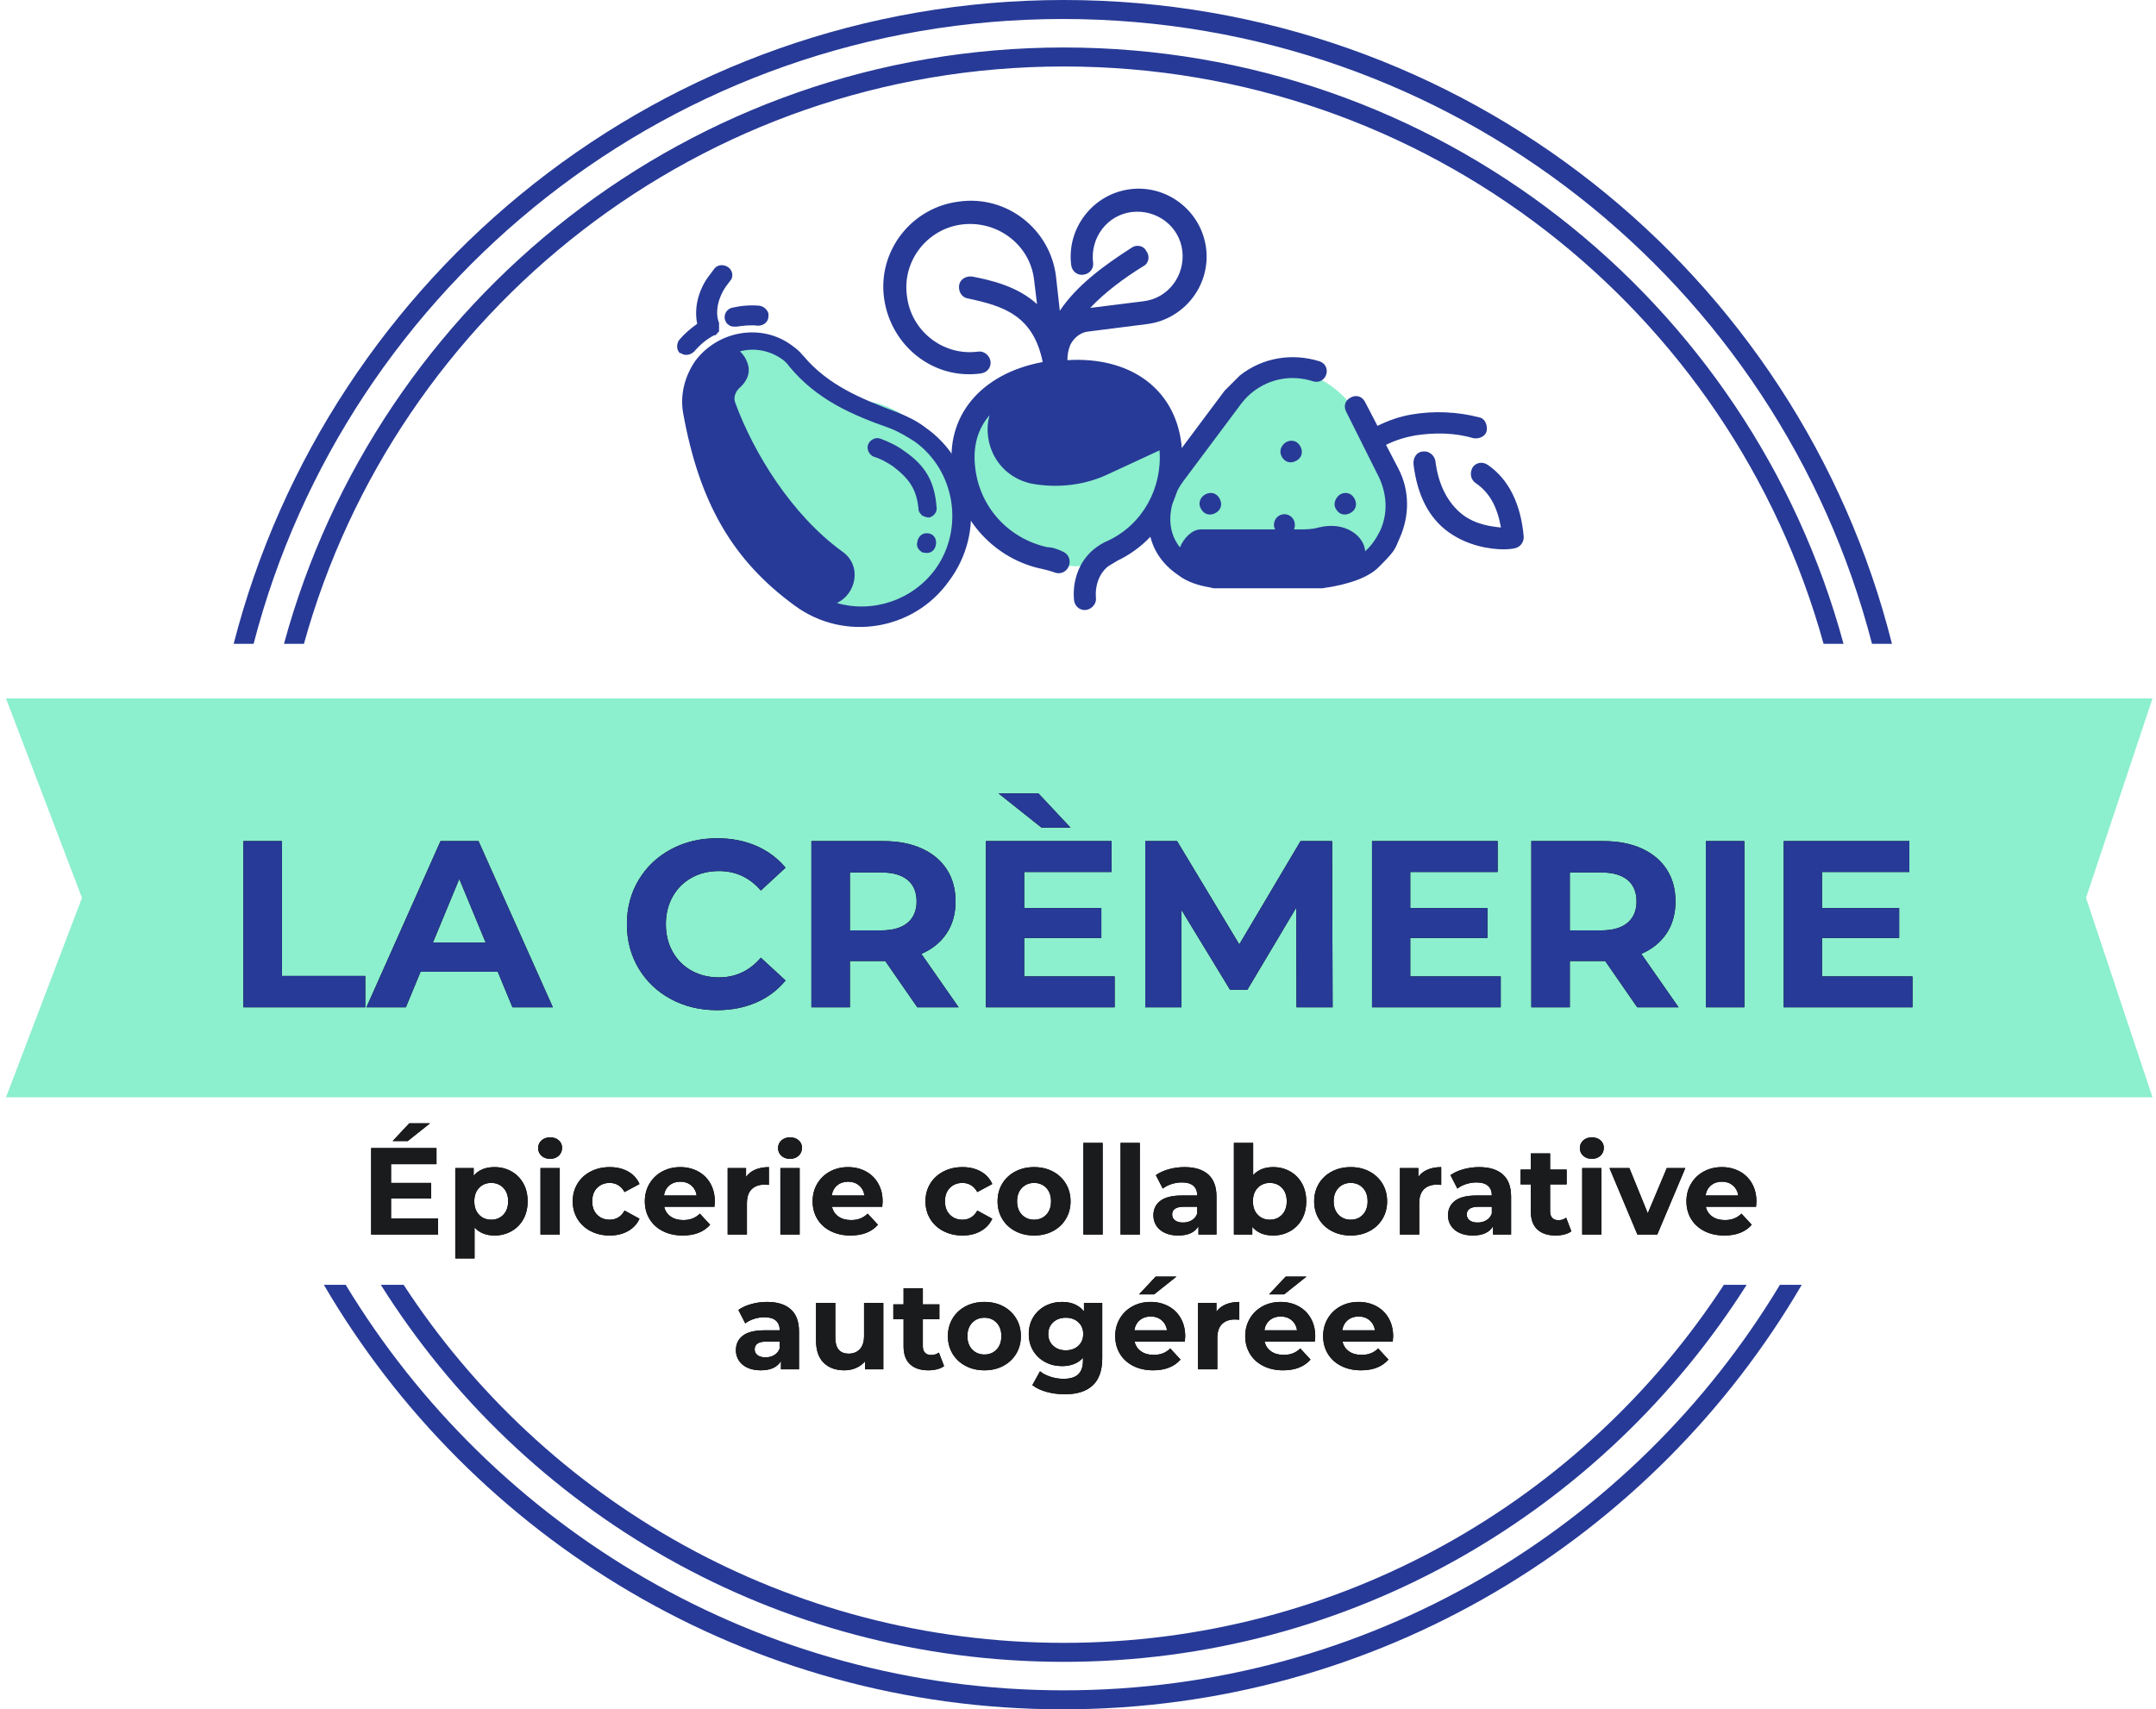 <svg width="227" height="180" viewBox="0 0 227 180" xmlns="http://www.w3.org/2000/svg" xmlns:xlink="http://www.w3.org/1999/xlink"><defs><path d="M12.825,22.525 L12.825,19.225 L4.05,19.225 L4.05,5.025 L0,5.025 L0,22.525 L12.825,22.525 Z M17.1,22.525 L18.65,18.775 L26.775,18.775 L28.325,22.525 L32.575,22.525 L24.75,5.025 L20.75,5.025 L12.95,22.525 L17.1,22.525 Z M25.5,15.7 L19.95,15.7 L22.725,9 L25.5,15.7 Z M49.85,22.825 C51.367,22.825 52.742,22.558 53.975,22.025 C55.208,21.492 56.242,20.717 57.075,19.7 L57.075,19.7 L54.475,17.3 C53.292,18.683 51.825,19.375 50.075,19.375 C48.992,19.375 48.025,19.137 47.175,18.663 C46.325,18.188 45.663,17.525 45.188,16.675 C44.712,15.825 44.475,14.858 44.475,13.775 C44.475,12.692 44.712,11.725 45.188,10.875 C45.663,10.025 46.325,9.363 47.175,8.887 C48.025,8.412 48.992,8.175 50.075,8.175 C51.825,8.175 53.292,8.858 54.475,10.225 L54.475,10.225 L57.075,7.825 C56.242,6.825 55.212,6.058 53.987,5.525 C52.763,4.992 51.392,4.725 49.875,4.725 C48.075,4.725 46.454,5.112 45.013,5.888 C43.571,6.662 42.438,7.737 41.612,9.113 C40.788,10.488 40.375,12.042 40.375,13.775 C40.375,15.508 40.788,17.062 41.612,18.438 C42.438,19.812 43.571,20.887 45.013,21.663 C46.454,22.438 48.067,22.825 49.85,22.825 Z M63.85,22.525 L63.85,17.65 L67.575,17.65 L70.95,22.525 L75.3,22.525 L71.375,16.9 C72.525,16.4 73.412,15.679 74.037,14.738 C74.662,13.796 74.975,12.675 74.975,11.375 C74.975,10.075 74.667,8.95 74.05,8 C73.433,7.05 72.554,6.317 71.412,5.8 C70.271,5.283 68.925,5.025 67.375,5.025 L67.375,5.025 L59.8,5.025 L59.8,22.525 L63.85,22.525 Z M67.15,14.425 L63.85,14.425 L63.85,8.325 L67.15,8.325 C68.367,8.325 69.292,8.588 69.925,9.113 C70.558,9.637 70.875,10.392 70.875,11.375 C70.875,12.342 70.558,13.092 69.925,13.625 C69.292,14.158 68.367,14.425 67.15,14.425 L67.15,14.425 Z M87.075,3.6 L83.7,0 L79.5,0 L84.025,3.6 L87.075,3.6 Z M91.725,22.525 L91.725,19.275 L82.2,19.275 L82.2,15.225 L90.325,15.225 L90.325,12.075 L82.2,12.075 L82.2,8.275 L91.4,8.275 L91.4,5.025 L78.175,5.025 L78.175,22.525 L91.725,22.525 Z M98.75,22.525 L98.75,12.25 L103.875,20.675 L105.7,20.675 L110.85,12.025 L110.875,22.525 L114.675,22.525 L114.625,5.025 L111.3,5.025 L104.85,15.9 L98.3,5.025 L94.95,5.025 L94.95,22.525 L98.75,22.525 Z M132.375,22.525 L132.375,19.275 L122.85,19.275 L122.85,15.225 L130.975,15.225 L130.975,12.075 L122.85,12.075 L122.85,8.275 L132.05,8.275 L132.05,5.025 L118.825,5.025 L118.825,22.525 L132.375,22.525 Z M139.65,22.525 L139.65,17.65 L143.375,17.65 L146.75,22.525 L151.1,22.525 L147.175,16.9 C148.325,16.4 149.213,15.679 149.838,14.738 C150.463,13.796 150.775,12.675 150.775,11.375 C150.775,10.075 150.467,8.95 149.85,8 C149.233,7.05 148.354,6.317 147.213,5.8 C146.071,5.283 144.725,5.025 143.175,5.025 L143.175,5.025 L135.6,5.025 L135.6,22.525 L139.65,22.525 Z M142.95,14.425 L139.65,14.425 L139.65,8.325 L142.95,8.325 C144.167,8.325 145.092,8.588 145.725,9.113 C146.358,9.637 146.675,10.392 146.675,11.375 C146.675,12.342 146.358,13.092 145.725,13.625 C145.092,14.158 144.167,14.425 142.95,14.425 L142.95,14.425 Z M158.025,22.525 L158.025,5.025 L153.975,5.025 L153.975,22.525 L158.025,22.525 Z M175.725,22.525 L175.725,19.275 L166.2,19.275 L166.2,15.225 L174.325,15.225 L174.325,12.075 L166.2,12.075 L166.2,8.275 L175.4,8.275 L175.4,5.025 L162.175,5.025 L162.175,22.525 L175.725,22.525 Z" id="a"/><path d="M4.927,3.159 L7.28,1.287 L5.096,1.287 L3.341,3.159 L4.927,3.159 Z M8.125,13 L8.125,11.31 L3.172,11.31 L3.172,9.204 L7.397,9.204 L7.397,7.566 L3.172,7.566 L3.172,5.59 L7.956,5.59 L7.956,3.9 L1.079,3.9 L1.079,13 L8.125,13 Z" id="b"/><path d="M2.964,15.522 L2.964,12.259 C3.475,12.822 4.177,13.104 5.07,13.104 C5.72,13.104 6.311,12.954 6.845,12.655 C7.378,12.357 7.796,11.936 8.099,11.395 C8.402,10.853 8.554,10.222 8.554,9.503 C8.554,8.784 8.402,8.153 8.099,7.612 C7.796,7.07 7.378,6.649 6.845,6.351 C6.311,6.051 5.72,5.902 5.07,5.902 C4.108,5.902 3.376,6.205 2.873,6.812 L2.873,6.812 L2.873,6.006 L0.936,6.006 L0.936,15.522 L2.964,15.522 Z M4.719,11.44 C4.199,11.44 3.772,11.264 3.438,10.914 C3.105,10.562 2.938,10.092 2.938,9.503 C2.938,8.914 3.105,8.444 3.438,8.092 C3.772,7.742 4.199,7.566 4.719,7.566 C5.239,7.566 5.666,7.742 6,8.092 C6.333,8.444 6.5,8.914 6.5,9.503 C6.5,10.092 6.333,10.562 6,10.914 C5.666,11.264 5.239,11.44 4.719,11.44 Z M10.92,5.031 C11.293,5.031 11.596,4.92 11.83,4.699 C12.064,4.479 12.181,4.199 12.181,3.861 C12.181,3.549 12.064,3.289 11.83,3.081 C11.596,2.873 11.293,2.769 10.92,2.769 C10.547,2.769 10.244,2.877 10.01,3.094 C9.776,3.311 9.659,3.579 9.659,3.9 C9.659,4.221 9.776,4.489 10.01,4.706 C10.244,4.923 10.547,5.031 10.92,5.031 Z M11.934,13 L11.934,6.006 L9.906,6.006 L9.906,13 L11.934,13 Z M17.199,13.104 C17.936,13.104 18.579,12.948 19.13,12.636 C19.68,12.324 20.081,11.891 20.332,11.336 L20.332,11.336 L18.759,10.478 C18.404,11.119 17.879,11.44 17.186,11.44 C16.657,11.44 16.22,11.267 15.873,10.92 C15.526,10.573 15.353,10.101 15.353,9.503 C15.353,8.905 15.526,8.433 15.873,8.086 C16.22,7.739 16.657,7.566 17.186,7.566 C17.871,7.566 18.395,7.887 18.759,8.528 L18.759,8.528 L20.332,7.683 C20.081,7.111 19.68,6.671 19.13,6.364 C18.579,6.056 17.936,5.902 17.199,5.902 C16.454,5.902 15.784,6.056 15.191,6.364 C14.597,6.671 14.133,7.098 13.8,7.644 C13.466,8.19 13.299,8.81 13.299,9.503 C13.299,10.196 13.466,10.816 13.8,11.362 C14.133,11.908 14.597,12.335 15.191,12.643 C15.784,12.95 16.454,13.104 17.199,13.104 Z M24.882,13.104 C26.147,13.104 27.109,12.727 27.768,11.973 L27.768,11.973 L26.689,10.803 C26.446,11.037 26.184,11.208 25.902,11.316 C25.621,11.425 25.298,11.479 24.934,11.479 C24.405,11.479 23.963,11.353 23.608,11.102 C23.253,10.851 23.027,10.508 22.932,10.075 L22.932,10.075 L28.223,10.075 C28.249,9.737 28.262,9.555 28.262,9.529 C28.262,8.801 28.104,8.162 27.788,7.612 C27.471,7.061 27.036,6.639 26.481,6.344 C25.926,6.049 25.307,5.902 24.622,5.902 C23.92,5.902 23.285,6.056 22.718,6.364 C22.15,6.671 21.703,7.1 21.378,7.651 C21.053,8.201 20.891,8.818 20.891,9.503 C20.891,10.196 21.056,10.816 21.385,11.362 C21.714,11.908 22.182,12.335 22.789,12.643 C23.396,12.95 24.093,13.104 24.882,13.104 Z M26.351,8.892 L22.906,8.892 C22.975,8.441 23.166,8.086 23.478,7.826 C23.79,7.566 24.176,7.436 24.635,7.436 C25.086,7.436 25.467,7.568 25.779,7.832 C26.091,8.097 26.282,8.45 26.351,8.892 L26.351,8.892 Z M31.642,13 L31.642,9.698 C31.642,9.048 31.807,8.56 32.136,8.236 C32.465,7.91 32.92,7.748 33.501,7.748 C33.579,7.748 33.731,7.757 33.956,7.774 L33.956,7.774 L33.956,5.902 C33.419,5.902 32.944,5.989 32.532,6.162 C32.121,6.335 31.794,6.591 31.551,6.929 L31.551,6.929 L31.551,6.006 L29.614,6.006 L29.614,13 L31.642,13 Z M36.179,5.031 C36.552,5.031 36.855,4.92 37.089,4.699 C37.323,4.479 37.44,4.199 37.44,3.861 C37.44,3.549 37.323,3.289 37.089,3.081 C36.855,2.873 36.552,2.769 36.179,2.769 C35.806,2.769 35.503,2.877 35.269,3.094 C35.035,3.311 34.918,3.579 34.918,3.9 C34.918,4.221 35.035,4.489 35.269,4.706 C35.503,4.923 35.806,5.031 36.179,5.031 Z M37.193,13 L37.193,6.006 L35.165,6.006 L35.165,13 L37.193,13 Z M42.549,13.104 C43.814,13.104 44.776,12.727 45.435,11.973 L45.435,11.973 L44.356,10.803 C44.113,11.037 43.851,11.208 43.569,11.316 C43.288,11.425 42.965,11.479 42.601,11.479 C42.072,11.479 41.63,11.353 41.275,11.102 C40.92,10.851 40.694,10.508 40.599,10.075 L40.599,10.075 L45.89,10.075 C45.916,9.737 45.929,9.555 45.929,9.529 C45.929,8.801 45.771,8.162 45.455,7.612 C45.138,7.061 44.703,6.639 44.148,6.344 C43.593,6.049 42.974,5.902 42.289,5.902 C41.587,5.902 40.952,6.056 40.385,6.364 C39.817,6.671 39.37,7.1 39.045,7.651 C38.721,8.201 38.558,8.818 38.558,9.503 C38.558,10.196 38.723,10.816 39.052,11.362 C39.381,11.908 39.849,12.335 40.456,12.643 C41.063,12.95 41.76,13.104 42.549,13.104 Z M44.018,8.892 L40.573,8.892 C40.642,8.441 40.833,8.086 41.145,7.826 C41.457,7.566 41.843,7.436 42.302,7.436 C42.753,7.436 43.134,7.568 43.446,7.832 C43.758,8.097 43.949,8.45 44.018,8.892 L44.018,8.892 Z M54.34,13.104 C55.077,13.104 55.72,12.948 56.27,12.636 C56.821,12.324 57.222,11.891 57.473,11.336 L57.473,11.336 L55.9,10.478 C55.545,11.119 55.02,11.44 54.327,11.44 C53.798,11.44 53.361,11.267 53.014,10.92 C52.667,10.573 52.494,10.101 52.494,9.503 C52.494,8.905 52.667,8.433 53.014,8.086 C53.361,7.739 53.798,7.566 54.327,7.566 C55.012,7.566 55.536,7.887 55.9,8.528 L55.9,8.528 L57.473,7.683 C57.222,7.111 56.821,6.671 56.27,6.364 C55.72,6.056 55.077,5.902 54.34,5.902 C53.595,5.902 52.925,6.056 52.331,6.364 C51.738,6.671 51.274,7.098 50.941,7.644 C50.607,8.19 50.44,8.81 50.44,9.503 C50.44,10.196 50.607,10.816 50.941,11.362 C51.274,11.908 51.738,12.335 52.331,12.643 C52.925,12.95 53.595,13.104 54.34,13.104 Z M61.88,13.104 C62.617,13.104 63.275,12.95 63.856,12.643 C64.437,12.335 64.892,11.908 65.221,11.362 C65.55,10.816 65.715,10.196 65.715,9.503 C65.715,8.81 65.55,8.19 65.221,7.644 C64.892,7.098 64.437,6.671 63.856,6.364 C63.275,6.056 62.617,5.902 61.88,5.902 C61.143,5.902 60.483,6.056 59.898,6.364 C59.312,6.671 58.855,7.098 58.526,7.644 C58.197,8.19 58.032,8.81 58.032,9.503 C58.032,10.196 58.197,10.816 58.526,11.362 C58.855,11.908 59.312,12.335 59.898,12.643 C60.483,12.95 61.143,13.104 61.88,13.104 Z M61.88,11.44 C61.36,11.44 60.931,11.264 60.593,10.914 C60.255,10.562 60.086,10.092 60.086,9.503 C60.086,8.914 60.255,8.444 60.593,8.092 C60.931,7.742 61.36,7.566 61.88,7.566 C62.4,7.566 62.827,7.742 63.16,8.092 C63.494,8.444 63.661,8.914 63.661,9.503 C63.661,10.092 63.494,10.562 63.16,10.914 C62.827,11.264 62.4,11.44 61.88,11.44 Z M69.095,13 L69.095,3.354 L67.067,3.354 L67.067,13 L69.095,13 Z M73.008,13 L73.008,3.354 L70.98,3.354 L70.98,13 L73.008,13 Z M77.051,13.104 C78.091,13.104 78.802,12.779 79.183,12.129 L79.183,12.129 L79.183,13 L81.081,13 L81.081,9.009 C81.081,7.969 80.791,7.191 80.21,6.676 C79.629,6.16 78.797,5.902 77.714,5.902 C77.151,5.902 76.603,5.976 76.07,6.123 C75.537,6.27 75.079,6.478 74.698,6.747 L74.698,6.747 L75.426,8.164 C75.677,7.965 75.983,7.806 76.343,7.689 C76.702,7.572 77.068,7.514 77.441,7.514 C77.978,7.514 78.381,7.633 78.65,7.872 C78.919,8.11 79.053,8.45 79.053,8.892 L79.053,8.892 L77.441,8.892 C76.418,8.892 75.662,9.078 75.172,9.451 C74.683,9.824 74.438,10.335 74.438,10.985 C74.438,11.392 74.542,11.756 74.75,12.077 C74.958,12.398 75.259,12.649 75.653,12.831 C76.048,13.013 76.514,13.104 77.051,13.104 Z M77.558,11.739 C77.203,11.739 76.923,11.663 76.719,11.511 C76.516,11.36 76.414,11.154 76.414,10.894 C76.414,10.348 76.83,10.075 77.662,10.075 L77.662,10.075 L79.053,10.075 L79.053,10.79 C78.94,11.102 78.75,11.338 78.481,11.498 C78.212,11.659 77.905,11.739 77.558,11.739 Z M87.048,13.104 C87.698,13.104 88.29,12.954 88.823,12.655 C89.356,12.357 89.774,11.936 90.077,11.395 C90.38,10.853 90.532,10.222 90.532,9.503 C90.532,8.784 90.38,8.153 90.077,7.612 C89.774,7.07 89.356,6.649 88.823,6.351 C88.29,6.051 87.698,5.902 87.048,5.902 C86.155,5.902 85.453,6.184 84.942,6.747 L84.942,6.747 L84.942,3.354 L82.914,3.354 L82.914,13 L84.851,13 L84.851,12.194 C85.354,12.801 86.086,13.104 87.048,13.104 Z M86.697,11.44 C86.177,11.44 85.75,11.264 85.416,10.914 C85.083,10.562 84.916,10.092 84.916,9.503 C84.916,8.914 85.083,8.444 85.416,8.092 C85.75,7.742 86.177,7.566 86.697,7.566 C87.217,7.566 87.644,7.742 87.978,8.092 C88.311,8.444 88.478,8.914 88.478,9.503 C88.478,10.092 88.311,10.562 87.978,10.914 C87.644,11.264 87.217,11.44 86.697,11.44 Z M95.212,13.104 C95.949,13.104 96.607,12.95 97.188,12.643 C97.769,12.335 98.224,11.908 98.553,11.362 C98.882,10.816 99.047,10.196 99.047,9.503 C99.047,8.81 98.882,8.19 98.553,7.644 C98.224,7.098 97.769,6.671 97.188,6.364 C96.607,6.056 95.949,5.902 95.212,5.902 C94.475,5.902 93.814,6.056 93.23,6.364 C92.644,6.671 92.187,7.098 91.858,7.644 C91.529,8.19 91.364,8.81 91.364,9.503 C91.364,10.196 91.529,10.816 91.858,11.362 C92.187,11.908 92.644,12.335 93.23,12.643 C93.814,12.95 94.475,13.104 95.212,13.104 Z M95.212,11.44 C94.692,11.44 94.263,11.264 93.925,10.914 C93.587,10.562 93.418,10.092 93.418,9.503 C93.418,8.914 93.587,8.444 93.925,8.092 C94.263,7.742 94.692,7.566 95.212,7.566 C95.732,7.566 96.159,7.742 96.493,8.092 C96.826,8.444 96.993,8.914 96.993,9.503 C96.993,10.092 96.826,10.562 96.493,10.914 C96.159,11.264 95.732,11.44 95.212,11.44 Z M102.427,13 L102.427,9.698 C102.427,9.048 102.592,8.56 102.921,8.236 C103.25,7.91 103.705,7.748 104.286,7.748 C104.364,7.748 104.516,7.757 104.741,7.774 L104.741,7.774 L104.741,5.902 C104.204,5.902 103.729,5.989 103.317,6.162 C102.906,6.335 102.579,6.591 102.336,6.929 L102.336,6.929 L102.336,6.006 L100.399,6.006 L100.399,13 L102.427,13 Z M108.069,13.104 C109.109,13.104 109.82,12.779 110.201,12.129 L110.201,12.129 L110.201,13 L112.099,13 L112.099,9.009 C112.099,7.969 111.809,7.191 111.228,6.676 C110.647,6.16 109.815,5.902 108.732,5.902 C108.169,5.902 107.621,5.976 107.088,6.123 C106.555,6.27 106.097,6.478 105.716,6.747 L105.716,6.747 L106.444,8.164 C106.695,7.965 107.001,7.806 107.361,7.689 C107.72,7.572 108.086,7.514 108.459,7.514 C108.996,7.514 109.399,7.633 109.668,7.872 C109.937,8.11 110.071,8.45 110.071,8.892 L110.071,8.892 L108.459,8.892 C107.436,8.892 106.68,9.078 106.191,9.451 C105.701,9.824 105.456,10.335 105.456,10.985 C105.456,11.392 105.56,11.756 105.768,12.077 C105.976,12.398 106.277,12.649 106.671,12.831 C107.066,13.013 107.532,13.104 108.069,13.104 Z M108.576,11.739 C108.221,11.739 107.941,11.663 107.737,11.511 C107.534,11.36 107.432,11.154 107.432,10.894 C107.432,10.348 107.848,10.075 108.68,10.075 L108.68,10.075 L110.071,10.075 L110.071,10.79 C109.958,11.102 109.768,11.338 109.499,11.498 C109.23,11.659 108.923,11.739 108.576,11.739 Z M116.792,13.104 C117.113,13.104 117.418,13.067 117.709,12.993 C117.999,12.92 118.244,12.809 118.443,12.662 L118.443,12.662 L117.897,11.232 C117.672,11.405 117.399,11.492 117.078,11.492 C116.801,11.492 116.586,11.412 116.434,11.252 C116.283,11.091 116.207,10.864 116.207,10.569 L116.207,10.569 L116.207,7.722 L117.949,7.722 L117.949,6.162 L116.207,6.162 L116.207,4.459 L114.179,4.459 L114.179,6.162 L113.1,6.162 L113.1,7.722 L114.179,7.722 L114.179,10.595 C114.179,11.418 114.406,12.042 114.862,12.467 C115.317,12.892 115.96,13.104 116.792,13.104 Z M120.601,5.031 C120.974,5.031 121.277,4.92 121.511,4.699 C121.745,4.479 121.862,4.199 121.862,3.861 C121.862,3.549 121.745,3.289 121.511,3.081 C121.277,2.873 120.974,2.769 120.601,2.769 C120.228,2.769 119.925,2.877 119.691,3.094 C119.457,3.311 119.34,3.579 119.34,3.9 C119.34,4.221 119.457,4.489 119.691,4.706 C119.925,4.923 120.228,5.031 120.601,5.031 Z M121.615,13 L121.615,6.006 L119.587,6.006 L119.587,13 L121.615,13 Z M127.491,13 L130.442,6.006 L128.492,6.006 L126.49,10.764 L124.553,6.006 L122.46,6.006 L125.398,13 L127.491,13 Z M134.55,13.104 C135.815,13.104 136.777,12.727 137.436,11.973 L137.436,11.973 L136.357,10.803 C136.114,11.037 135.852,11.208 135.571,11.316 C135.289,11.425 134.966,11.479 134.602,11.479 C134.073,11.479 133.631,11.353 133.276,11.102 C132.921,10.851 132.695,10.508 132.6,10.075 L132.6,10.075 L137.891,10.075 C137.917,9.737 137.93,9.555 137.93,9.529 C137.93,8.801 137.772,8.162 137.456,7.612 C137.139,7.061 136.704,6.639 136.149,6.344 C135.594,6.049 134.975,5.902 134.29,5.902 C133.588,5.902 132.953,6.056 132.386,6.364 C131.818,6.671 131.371,7.1 131.047,7.651 C130.721,8.201 130.559,8.818 130.559,9.503 C130.559,10.196 130.724,10.816 131.053,11.362 C131.382,11.908 131.85,12.335 132.457,12.643 C133.064,12.95 133.761,13.104 134.55,13.104 Z M136.019,8.892 L132.574,8.892 C132.643,8.441 132.834,8.086 133.146,7.826 C133.458,7.566 133.844,7.436 134.303,7.436 C134.754,7.436 135.135,7.568 135.447,7.832 C135.759,8.097 135.95,8.45 136.019,8.892 L136.019,8.892 Z" id="c"/><path d="M3.094,10.3 C4.134,10.3 4.845,9.975 5.226,9.325 L5.226,9.325 L5.226,10.196 L7.124,10.196 L7.124,6.205 C7.124,5.165 6.834,4.387 6.253,3.872 C5.672,3.356 4.84,3.098 3.757,3.098 C3.194,3.098 2.646,3.172 2.112,3.319 C1.579,3.466 1.122,3.674 0.741,3.943 L0.741,3.943 L1.469,5.36 C1.72,5.161 2.026,5.003 2.385,4.886 C2.745,4.769 3.111,4.71 3.484,4.71 C4.021,4.71 4.424,4.829 4.693,5.067 C4.962,5.306 5.096,5.646 5.096,6.088 L5.096,6.088 L3.484,6.088 C2.461,6.088 1.705,6.274 1.216,6.647 C0.726,7.02 0.481,7.531 0.481,8.181 C0.481,8.588 0.585,8.952 0.793,9.273 C1.001,9.594 1.302,9.845 1.696,10.027 C2.091,10.209 2.557,10.3 3.094,10.3 Z M3.601,8.935 C3.246,8.935 2.966,8.859 2.763,8.707 C2.559,8.556 2.457,8.35 2.457,8.09 C2.457,7.544 2.873,7.271 3.705,7.271 L3.705,7.271 L5.096,7.271 L5.096,7.986 C4.983,8.298 4.793,8.534 4.524,8.694 C4.255,8.855 3.948,8.935 3.601,8.935 Z M11.908,10.3 C12.341,10.3 12.744,10.22 13.117,10.059 C13.49,9.899 13.81,9.667 14.079,9.364 L14.079,9.364 L14.079,10.196 L16.003,10.196 L16.003,3.202 L13.975,3.202 L13.975,6.66 C13.975,7.284 13.828,7.754 13.533,8.07 C13.238,8.387 12.848,8.545 12.363,8.545 C11.418,8.545 10.946,7.982 10.946,6.855 L10.946,6.855 L10.946,3.202 L8.918,3.202 L8.918,7.154 C8.918,8.194 9.187,8.978 9.724,9.507 C10.261,10.036 10.989,10.3 11.908,10.3 Z M20.748,10.3 C21.069,10.3 21.374,10.263 21.665,10.19 C21.955,10.116 22.2,10.005 22.399,9.858 L22.399,9.858 L21.853,8.428 C21.628,8.601 21.355,8.688 21.034,8.688 C20.757,8.688 20.542,8.608 20.39,8.447 C20.239,8.287 20.163,8.06 20.163,7.765 L20.163,7.765 L20.163,4.918 L21.905,4.918 L21.905,3.358 L20.163,3.358 L20.163,1.655 L18.135,1.655 L18.135,3.358 L17.056,3.358 L17.056,4.918 L18.135,4.918 L18.135,7.791 C18.135,8.614 18.363,9.238 18.817,9.663 C19.273,10.088 19.916,10.3 20.748,10.3 Z M26.65,10.3 C27.387,10.3 28.045,10.146 28.626,9.838 C29.207,9.531 29.662,9.104 29.991,8.558 C30.32,8.012 30.485,7.392 30.485,6.699 C30.485,6.006 30.32,5.386 29.991,4.84 C29.662,4.294 29.207,3.867 28.626,3.559 C28.045,3.252 27.387,3.098 26.65,3.098 C25.913,3.098 25.253,3.252 24.668,3.559 C24.082,3.867 23.625,4.294 23.296,4.84 C22.967,5.386 22.802,6.006 22.802,6.699 C22.802,7.392 22.967,8.012 23.296,8.558 C23.625,9.104 24.082,9.531 24.668,9.838 C25.253,10.146 25.913,10.3 26.65,10.3 Z M26.65,8.636 C26.13,8.636 25.701,8.46 25.363,8.11 C25.025,7.758 24.856,7.288 24.856,6.699 C24.856,6.11 25.025,5.639 25.363,5.288 C25.701,4.938 26.13,4.762 26.65,4.762 C27.17,4.762 27.597,4.938 27.93,5.288 C28.264,5.639 28.431,6.11 28.431,6.699 C28.431,7.288 28.264,7.758 27.93,8.11 C27.597,8.46 27.17,8.636 26.65,8.636 Z M35.126,12.822 C36.409,12.822 37.384,12.51 38.051,11.886 C38.718,11.262 39.052,10.309 39.052,9.026 L39.052,9.026 L39.052,3.202 L37.128,3.202 L37.128,4.099 C36.599,3.432 35.828,3.098 34.814,3.098 C34.173,3.098 33.586,3.239 33.053,3.521 C32.52,3.802 32.097,4.199 31.785,4.71 C31.473,5.221 31.317,5.811 31.317,6.478 C31.317,7.145 31.473,7.735 31.785,8.246 C32.097,8.757 32.52,9.154 33.053,9.435 C33.586,9.717 34.173,9.858 34.814,9.858 C35.759,9.858 36.495,9.568 37.024,8.987 L37.024,8.987 L37.024,9.286 C37.024,9.927 36.857,10.406 36.523,10.723 C36.19,11.039 35.672,11.197 34.97,11.197 C34.519,11.197 34.069,11.126 33.618,10.982 C33.167,10.839 32.795,10.647 32.5,10.404 L32.5,10.404 L31.694,11.86 C32.093,12.172 32.595,12.41 33.202,12.575 C33.809,12.74 34.45,12.822 35.126,12.822 Z M35.217,8.194 C34.68,8.194 34.238,8.036 33.891,7.72 C33.544,7.403 33.371,6.989 33.371,6.478 C33.371,5.967 33.544,5.553 33.891,5.237 C34.238,4.92 34.68,4.762 35.217,4.762 C35.754,4.762 36.194,4.92 36.536,5.237 C36.879,5.553 37.05,5.967 37.05,6.478 C37.05,6.989 36.879,7.403 36.536,7.72 C36.194,8.036 35.754,8.194 35.217,8.194 Z M44.512,2.305 L46.865,0.433 L44.681,0.433 L42.926,2.305 L44.512,2.305 Z M44.408,10.3 C45.673,10.3 46.635,9.923 47.294,9.169 L47.294,9.169 L46.215,7.999 C45.972,8.233 45.71,8.404 45.428,8.512 C45.147,8.621 44.824,8.675 44.46,8.675 C43.931,8.675 43.489,8.549 43.134,8.298 C42.779,8.047 42.553,7.704 42.458,7.271 L42.458,7.271 L47.749,7.271 C47.775,6.933 47.788,6.751 47.788,6.725 C47.788,5.997 47.63,5.358 47.313,4.808 C46.997,4.257 46.562,3.835 46.007,3.54 C45.452,3.245 44.833,3.098 44.148,3.098 C43.446,3.098 42.811,3.252 42.243,3.559 C41.676,3.867 41.23,4.296 40.904,4.846 C40.58,5.397 40.417,6.014 40.417,6.699 C40.417,7.392 40.582,8.012 40.911,8.558 C41.24,9.104 41.708,9.531 42.315,9.838 C42.922,10.146 43.619,10.3 44.408,10.3 Z M45.877,6.088 L42.432,6.088 C42.501,5.637 42.692,5.282 43.004,5.022 C43.316,4.762 43.702,4.632 44.161,4.632 C44.612,4.632 44.993,4.764 45.305,5.029 C45.617,5.293 45.808,5.646 45.877,6.088 L45.877,6.088 Z M51.168,10.196 L51.168,6.894 C51.168,6.244 51.333,5.756 51.662,5.431 C51.991,5.106 52.446,4.944 53.027,4.944 C53.105,4.944 53.257,4.953 53.482,4.97 L53.482,4.97 L53.482,3.098 C52.945,3.098 52.47,3.185 52.059,3.358 C51.647,3.531 51.32,3.787 51.077,4.125 L51.077,4.125 L51.077,3.202 L49.14,3.202 L49.14,10.196 L51.168,10.196 Z M58.201,2.305 L60.554,0.433 L58.37,0.433 L56.615,2.305 L58.201,2.305 Z M58.097,10.3 C59.362,10.3 60.324,9.923 60.983,9.169 L60.983,9.169 L59.904,7.999 C59.661,8.233 59.399,8.404 59.117,8.512 C58.836,8.621 58.513,8.675 58.149,8.675 C57.62,8.675 57.178,8.549 56.823,8.298 C56.468,8.047 56.242,7.704 56.147,7.271 L56.147,7.271 L61.438,7.271 C61.464,6.933 61.477,6.751 61.477,6.725 C61.477,5.997 61.319,5.358 61.002,4.808 C60.686,4.257 60.251,3.835 59.696,3.54 C59.141,3.245 58.522,3.098 57.837,3.098 C57.135,3.098 56.5,3.252 55.932,3.559 C55.365,3.867 54.919,4.296 54.593,4.846 C54.269,5.397 54.106,6.014 54.106,6.699 C54.106,7.392 54.271,8.012 54.6,8.558 C54.929,9.104 55.397,9.531 56.004,9.838 C56.611,10.146 57.308,10.3 58.097,10.3 Z M59.566,6.088 L56.121,6.088 C56.19,5.637 56.381,5.282 56.693,5.022 C57.005,4.762 57.391,4.632 57.85,4.632 C58.301,4.632 58.682,4.764 58.994,5.029 C59.306,5.293 59.497,5.646 59.566,6.088 L59.566,6.088 Z M66.3,10.3 C67.565,10.3 68.527,9.923 69.186,9.169 L69.186,9.169 L68.107,7.999 C67.864,8.233 67.602,8.404 67.32,8.512 C67.039,8.621 66.716,8.675 66.352,8.675 C65.823,8.675 65.381,8.549 65.026,8.298 C64.671,8.047 64.445,7.704 64.35,7.271 L64.35,7.271 L69.641,7.271 C69.667,6.933 69.68,6.751 69.68,6.725 C69.68,5.997 69.522,5.358 69.206,4.808 C68.889,4.257 68.454,3.835 67.899,3.54 C67.344,3.245 66.725,3.098 66.04,3.098 C65.338,3.098 64.703,3.252 64.135,3.559 C63.568,3.867 63.121,4.296 62.797,4.846 C62.471,5.397 62.309,6.014 62.309,6.699 C62.309,7.392 62.474,8.012 62.803,8.558 C63.132,9.104 63.6,9.531 64.207,9.838 C64.814,10.146 65.511,10.3 66.3,10.3 Z M67.769,6.088 L64.324,6.088 C64.393,5.637 64.584,5.282 64.896,5.022 C65.208,4.762 65.594,4.632 66.053,4.632 C66.504,4.632 66.885,4.764 67.197,5.029 C67.509,5.293 67.7,5.646 67.769,6.088 L67.769,6.088 Z" id="d"/></defs><g fill="none" fill-rule="evenodd"><path d="M112,178 C144,178 172,160.9 187.4,135.3 L189.7,135.3 C174.1,162 145.1,180 111.9,180 C78.7,180 49.7,162 34.1,135.3 L36.4,135.3 C51.9,160.9 80,178 112,178 Z M112,173 C141.1,173 166.7,158 181.5,135.3 L183.9,135.3 C168.8,159.1 142.3,175 112,175 C81.7,175 55.1,159.2 40.1,135.3 L42.5,135.3 C57.3,158 82.9,173 112,173 Z M202,90 C202,98.4 200.8,106.6 198.7,114.3 L196.6,114.3 C198.8,106.6 200,98.4 200,90 C200,85 199.6,80.1 198.8,75.3 L200.8,75.3 C201.6,80.1 202,85 202,90 Z M24,90 C24,98.4 25.2,106.6 27.4,114.3 L25.3,114.3 C23.1,106.6 22,98.4 22,90 C22,85 22.4,80.1 23.2,75.3 L25.2,75.3 C24.4,80.1 24,85 24,90 Z M197,90 C197,98.5 195.8,106.6 193.5,114.3 L191.4,114.3 C193.8,106.6 195,98.4 195,90 C195,85 194.6,80.1 193.7,75.3 L195.7,75.3 C196.6,80.1 197,85 197,90 Z M29,90 C29,98.5 30.3,106.6 32.6,114.3 L30.5,114.3 C28.2,106.6 27,98.4 27,90 C27,85 27.4,80.1 28.3,75.3 L30.3,75.3 C29.4,80.1 29,85 29,90 Z M112,0 C154.1,0 189.4,28.8 199.2,67.8 L197.1,67.8 C187.3,29.9 152.9,2 111.9,2 C70.9,2 36.5,30 26.7,67.8 L24.6,67.8 C34.6,28.9 69.9,0 112,0 Z M112,5 C151.3,5 184.3,31.6 194.1,67.8 L192,67.8 C182.3,32.7 150.2,7 112,7 C73.8,7 41.7,32.8 32,67.8 L29.9,67.8 C39.7,31.7 72.7,5 112,5 Z" fill="#273A97" fill-rule="nonzero"/><circle cx="112.6" cy="90.204" r="76"/><g transform="translate(.632 73.549)" fill-rule="nonzero"><polygon fill="#8CEFCD" points="0 0 226 0 219 21 226 42 0 42 8 21"/><g transform="translate(25 10)"><use fill="#000" xlink:href="#a"/><use fill="#273A97" xlink:href="#a"/></g></g><g transform="translate(70.508 19.025)" fill-rule="nonzero"><g transform="translate(50.124 18.322)"><path d="M12.6,23 C18.1,23 25.9,21.6 25.9,16 C25.9,10.5 20,-1.4 12.6,2.9 C5.2,7.2 1.7,14.2 1.7,19.7 C1.7,25.2 7.1,23 12.6,23 Z" fill="#8CEFCD"/><path d="M9.9,2.2 C12.3,0.3 15.4,-0.2 18.3,0.7 C18.9,0.9 19.2,1.5 19,2.1 C18.8,2.7 18.2,3 17.6,2.8 C15.4,2.1 13.1,2.5 11.3,3.9 C10.9,4.2 10.5,4.6 10.1,5.1 L10.1,5.1 L3.9,13.4 C3.1,14.5 2.7,15.7 2.6,16.9 C2.5,18.3 2.9,19.4 3.6,20.3 C4,19.3 4.9,18.4 5.8,18.4 L5.8,18.4 L13.6,18.4 C13.6,18.4 13.6,18.3 13.6,18.3 C13.5,18.2 13.5,18 13.5,17.9 C13.5,17.3 14,16.8 14.6,16.8 C15.2,16.8 15.7,17.3 15.7,17.9 C15.7,17.9 15.7,17.9 15.7,17.9 C15.7,18.1 15.7,18.2 15.6,18.4 L15.6,18.4 L16.2,18.4 C16.9,18.4 17.5,18.4 18.2,18.2 C21,17.5 23,19.1 23.1,20.7 C23.8,20.1 24.3,19.3 24.7,18.5 C25.5,16.7 25.4,14.8 24.6,13 L24.6,13 L21.1,6 C20.8,5.4 21,4.8 21.6,4.5 C22.2,4.2 22.8,4.4 23.1,5 L23.1,5 L24.4,7.5 C25.6,6.9 26.8,6.5 28,6.3 C30.3,5.9 32.8,6 35.1,6.6 C35.7,6.7 36,7.4 35.9,8 C35.8,8.6 35.1,8.9 34.5,8.8 C32.5,8.2 30.4,8.2 28.4,8.5 C27.3,8.7 26.3,9 25.3,9.5 L25.3,9.5 L26.6,12 C27.8,14.3 27.8,17 26.7,19.4 C26.2,20.6 26.2,20.7 24.5,22.4 C23.5,23.4 21.5,24.2 18.6,24.6 L18.6,24.6 L7.2,24.6 C7,24.6 6.8,24.5 6.7,24.5 C5.5,24.3 4.3,23.9 3.4,23.2 C1.2,21.7 0.1,19.5 0.3,16.8 C0.4,15.2 1,13.5 2.1,12.1 L2.1,12.1 L8.3,3.8 C8.9,3.2 9.4,2.7 9.9,2.2 Z M29.2,10.2 C29.8,10.1 30.4,10.6 30.5,11.2 C30.8,13.7 31.8,15.6 33.3,16.8 C34.7,17.9 36.4,18.1 37.4,18.2 C37,16 36.2,14.5 34.7,13.5 C34.2,13.1 34.1,12.5 34.4,11.9 C34.7,11.4 35.4,11.2 36,11.6 C38.2,13.1 39.5,15.7 39.8,19.2 C39.8,19.8 39.4,20.3 38.8,20.4 C38.8,20.4 38.4,20.5 37.7,20.5 C36.4,20.5 34,20.2 31.9,18.7 C29.8,17.2 28.6,14.8 28.2,11.6 C28.1,10.8 28.6,10.2 29.2,10.2 Z M20.5,14.7 C21.1,14.4 21.7,14.6 22,15.2 C22.3,15.8 22.1,16.4 21.5,16.7 C20.9,17 20.3,16.8 20,16.2 C19.7,15.7 20,15 20.5,14.7 Z M6.3,14.7 C6.9,14.4 7.5,14.6 7.8,15.2 C8.1,15.8 7.9,16.4 7.3,16.7 C6.7,17 6.1,16.8 5.8,16.2 C5.5,15.7 5.7,15 6.3,14.7 Z M14.8,9.2 C15.4,8.9 16,9.1 16.3,9.7 C16.6,10.3 16.4,10.9 15.8,11.2 C15.2,11.5 14.6,11.3 14.3,10.7 C14,10.1 14.3,9.5 14.8,9.2 Z" fill="#273A97"/></g><g transform="matrix(-1 0 0 1 32 8.673)"><path d="M12.6,36.7 C7.1,36.7 0.7,32.7 0.7,27.1 C0.7,21.5 6.5,14.5 12.1,14.5 C13.7,14.5 17.2,10.5 20.6,9.1 C23.6,7.9 26.6,9.2 27.5,10.1 C29,11.9 26,22.8 24.9,25.1 C21.9,30.9 18.1,36.7 12.6,36.7 Z" fill="#8CEFCD"/><path d="M5.1,17.3 C6,16.6 7.1,16.1 8.1,15.7 C11.8,14.3 15.3,12.9 17.9,9.8 C17.9,9.8 18,9.7 18,9.7 C18.3,9.3 18.7,9 19.1,8.7 C22.3,6.3 26.9,7.1 29.3,10.3 C30.4,11.9 30.9,13.8 30.6,15.7 C28.9,25.2 25.4,31.3 18.8,36.1 C13.6,39.9 6.3,38.7 2.6,33.5 C-1.3,28.3 -0.2,21 5.1,17.3 Z M6.2,18.8 C1.9,21.9 1,28 4,32.2 C6.4,35.5 10.6,36.9 14.4,35.8 C12.4,34.9 11.7,31.9 13.8,30.4 C19.2,26.5 23.2,19.9 25.1,14.7 C25.3,14.2 25.1,13.6 24.7,13.2 C24,12.6 23.3,11.6 23.9,10.3 C24.1,9.8 24.4,9.5 24.6,9.3 C23.1,8.9 21.5,9.2 20.2,10.1 C19.9,10.3 19.6,10.6 19.4,10.9 L19.4,10.9 L19.4,10.9 C16.5,14.4 12.8,16 8.8,17.4 C7.8,17.8 7,18.3 6.2,18.8 Z M4,29.8 C3.8,29.1 4.2,28.6 4.6,28.5 C5,28.4 5.6,28.4 5.9,29.2 C5.9,29.2 5.9,29.2 5.9,29.3 C6.1,29.8 5.8,30.2 5.5,30.4 C5.4,30.5 5.3,30.5 5.2,30.5 C4.8,30.6 4.2,30.5 4,29.8 Z M25.9,0.4 C26.4,0.1 27,0.2 27.3,0.6 L27.3,0.6 L27.9,1.4 C28.8,2.6 29.5,4.5 29.1,6.4 C29.8,6.9 30.4,7.4 31,8.1 C31.3,8.5 31.3,9.2 30.9,9.5 L30.9,9.5 L30.8,9.5 C30.4,9.8 29.8,9.7 29.4,9.3 C28.8,8.6 28.1,8 27.3,7.6 C27.3,7.6 27.3,7.6 27.2,7.6 C27.2,7.6 27.1,7.6 27.1,7.5 C27.1,7.5 27,7.5 27,7.4 L27,7.4 L26.8,7.2 C26.8,7.2 26.8,7.1 26.8,7.1 C26.8,7.1 26.8,7 26.8,7 C26.8,7 26.8,6.9 26.8,6.9 C26.8,6.9 26.8,6.8 26.8,6.8 C26.8,6.8 26.8,6.8 26.8,6.7 C26.8,6.7 26.8,6.7 26.8,6.6 L26.8,6.6 L26.8,6.4 L26.8,6.4 L26.8,6.4 C26.8,6.4 26.8,6.3 26.8,6.3 L26.8,6.3 C27.3,5.1 26.8,3.5 26.1,2.5 L26.1,2.5 L25.5,1.7 C25.3,1.3 25.4,0.7 25.9,0.4 Z M7.3,19.8 C8.1,19.2 9,18.8 9.8,18.5 C10.3,18.3 10.9,18.6 11.1,19.1 C11.3,19.6 11,20.2 10.5,20.4 C9.8,20.6 9.1,21 8.5,21.4 C6.8,22.7 6,23.8 5.8,25.9 C5.8,26.2 5.6,26.4 5.4,26.6 C5.2,26.7 4.9,26.8 4.7,26.8 C4.2,26.7 3.8,26.2 3.9,25.7 C4.1,23 5.1,21.3 7.3,19.8 Z M21.6,5.6 C21.5,5.1 22,4.6 22.5,4.5 C23.5,4.4 24.5,4.5 25.4,4.7 C25.9,4.8 26.3,5.3 26.2,5.9 C26.1,6.2 26,6.4 25.8,6.5 C25.6,6.7 25.3,6.7 25,6.7 C24.2,6.6 23.5,6.5 22.7,6.6 C22.1,6.6 21.6,6.2 21.6,5.6 Z" fill="#273A97"/></g><g transform="translate(22.177)"><path d="M20.6,40.6 C26.1,40.6 30.6,34.8 30.6,29.3 C30.6,23.8 26.5,20.3 20.9,20.3 C15.4,20.3 9.3,24.5 9.3,30.1 C9.3,35.7 15,40.6 20.6,40.6 Z" fill="#8CEFCD"/><path d="M21.8,15.9 L28.1,15.1 C32,14.6 34.8,11 34.3,7.1 C33.8,3.2 30.2,0.4 26.3,0.9 C22.4,1.4 19.6,5 20.1,8.9 C20.2,9.6 20.8,10 21.4,9.9 C22.1,9.8 22.5,9.2 22.4,8.6 C22.1,6 23.9,3.6 26.5,3.3 C29.1,3 31.5,4.8 31.8,7.4 C32.1,10 30.3,12.4 27.7,12.7 L22.1,13.4 C23.6,11.8 25.6,10.3 27.7,9 C28.3,8.7 28.4,7.9 28,7.4 C27.7,6.8 26.9,6.7 26.4,7.1 C23.6,8.9 20.7,11 18.9,13.7 L18.5,10.1 C17.9,5.1 13.3,1.5 8.3,2.2 C3.3,2.8 -0.3,7.4 0.4,12.4 C1.1,17.4 5.6,21 10.6,20.3 C11.3,20.2 11.7,19.6 11.6,19 C11.5,18.4 10.9,17.9 10.3,18 C6.6,18.5 3.2,15.8 2.8,12.1 C2.3,8.4 5,5 8.7,4.6 C12.4,4.2 15.8,6.8 16.2,10.5 L16.5,13 C14.4,11.1 11.7,10.5 9.7,10.1 C9,10 8.4,10.4 8.3,11 C8.2,11.7 8.6,12.3 9.2,12.4 C13,13.2 16.1,14.2 17.1,19.1 C10.6,20.3 6.8,24.8 7.6,30.6 C8.2,35.7 12.1,39.9 17.1,40.9 C17.5,41 17.9,41.1 18.2,41.2 C18.8,41.5 19.5,41.3 19.8,40.7 C20.1,40.1 19.9,39.4 19.3,39.1 C18.7,38.8 18.1,38.6 17.6,38.6 C13.5,37.7 10.5,34.4 10,30.3 C9.7,27.9 10.3,26.1 11.5,24.7 C10.7,27.6 12.3,31.1 15.9,31.9 C18.6,32.4 21.5,32.1 24,30.9 L29.4,28.4 C29.7,32.4 27.6,36.2 24,37.9 C23.5,38.1 23,38.4 22.5,38.8 C20.9,40.1 20.2,42.2 20.4,44.2 C20.5,44.9 21.1,45.3 21.7,45.2 C22.3,45.1 22.8,44.5 22.7,43.9 C22.6,42.7 23,41.4 24,40.6 C24.3,40.4 24.7,40.2 25,40 C29.6,37.8 32.3,32.8 31.7,27.7 C31,21.9 26.3,18.5 19.7,18.9 C19.7,18.3 19.8,17.8 20,17.3 C20.4,16.5 21.1,16 21.8,15.9 Z" fill="#273A97"/></g></g><g transform="translate(38 117)" fill-rule="nonzero"><use fill="#000" xlink:href="#b"/><use fill="#1A1B1D" xlink:href="#b"/><g transform="translate(9)"><use fill="#000" xlink:href="#c"/><use fill="#1A1B1D" xlink:href="#c"/></g></g><g transform="translate(77 134)" fill-rule="nonzero"><use fill="#000" xlink:href="#d"/><use fill="#1A1B1D" xlink:href="#d"/></g></g></svg>